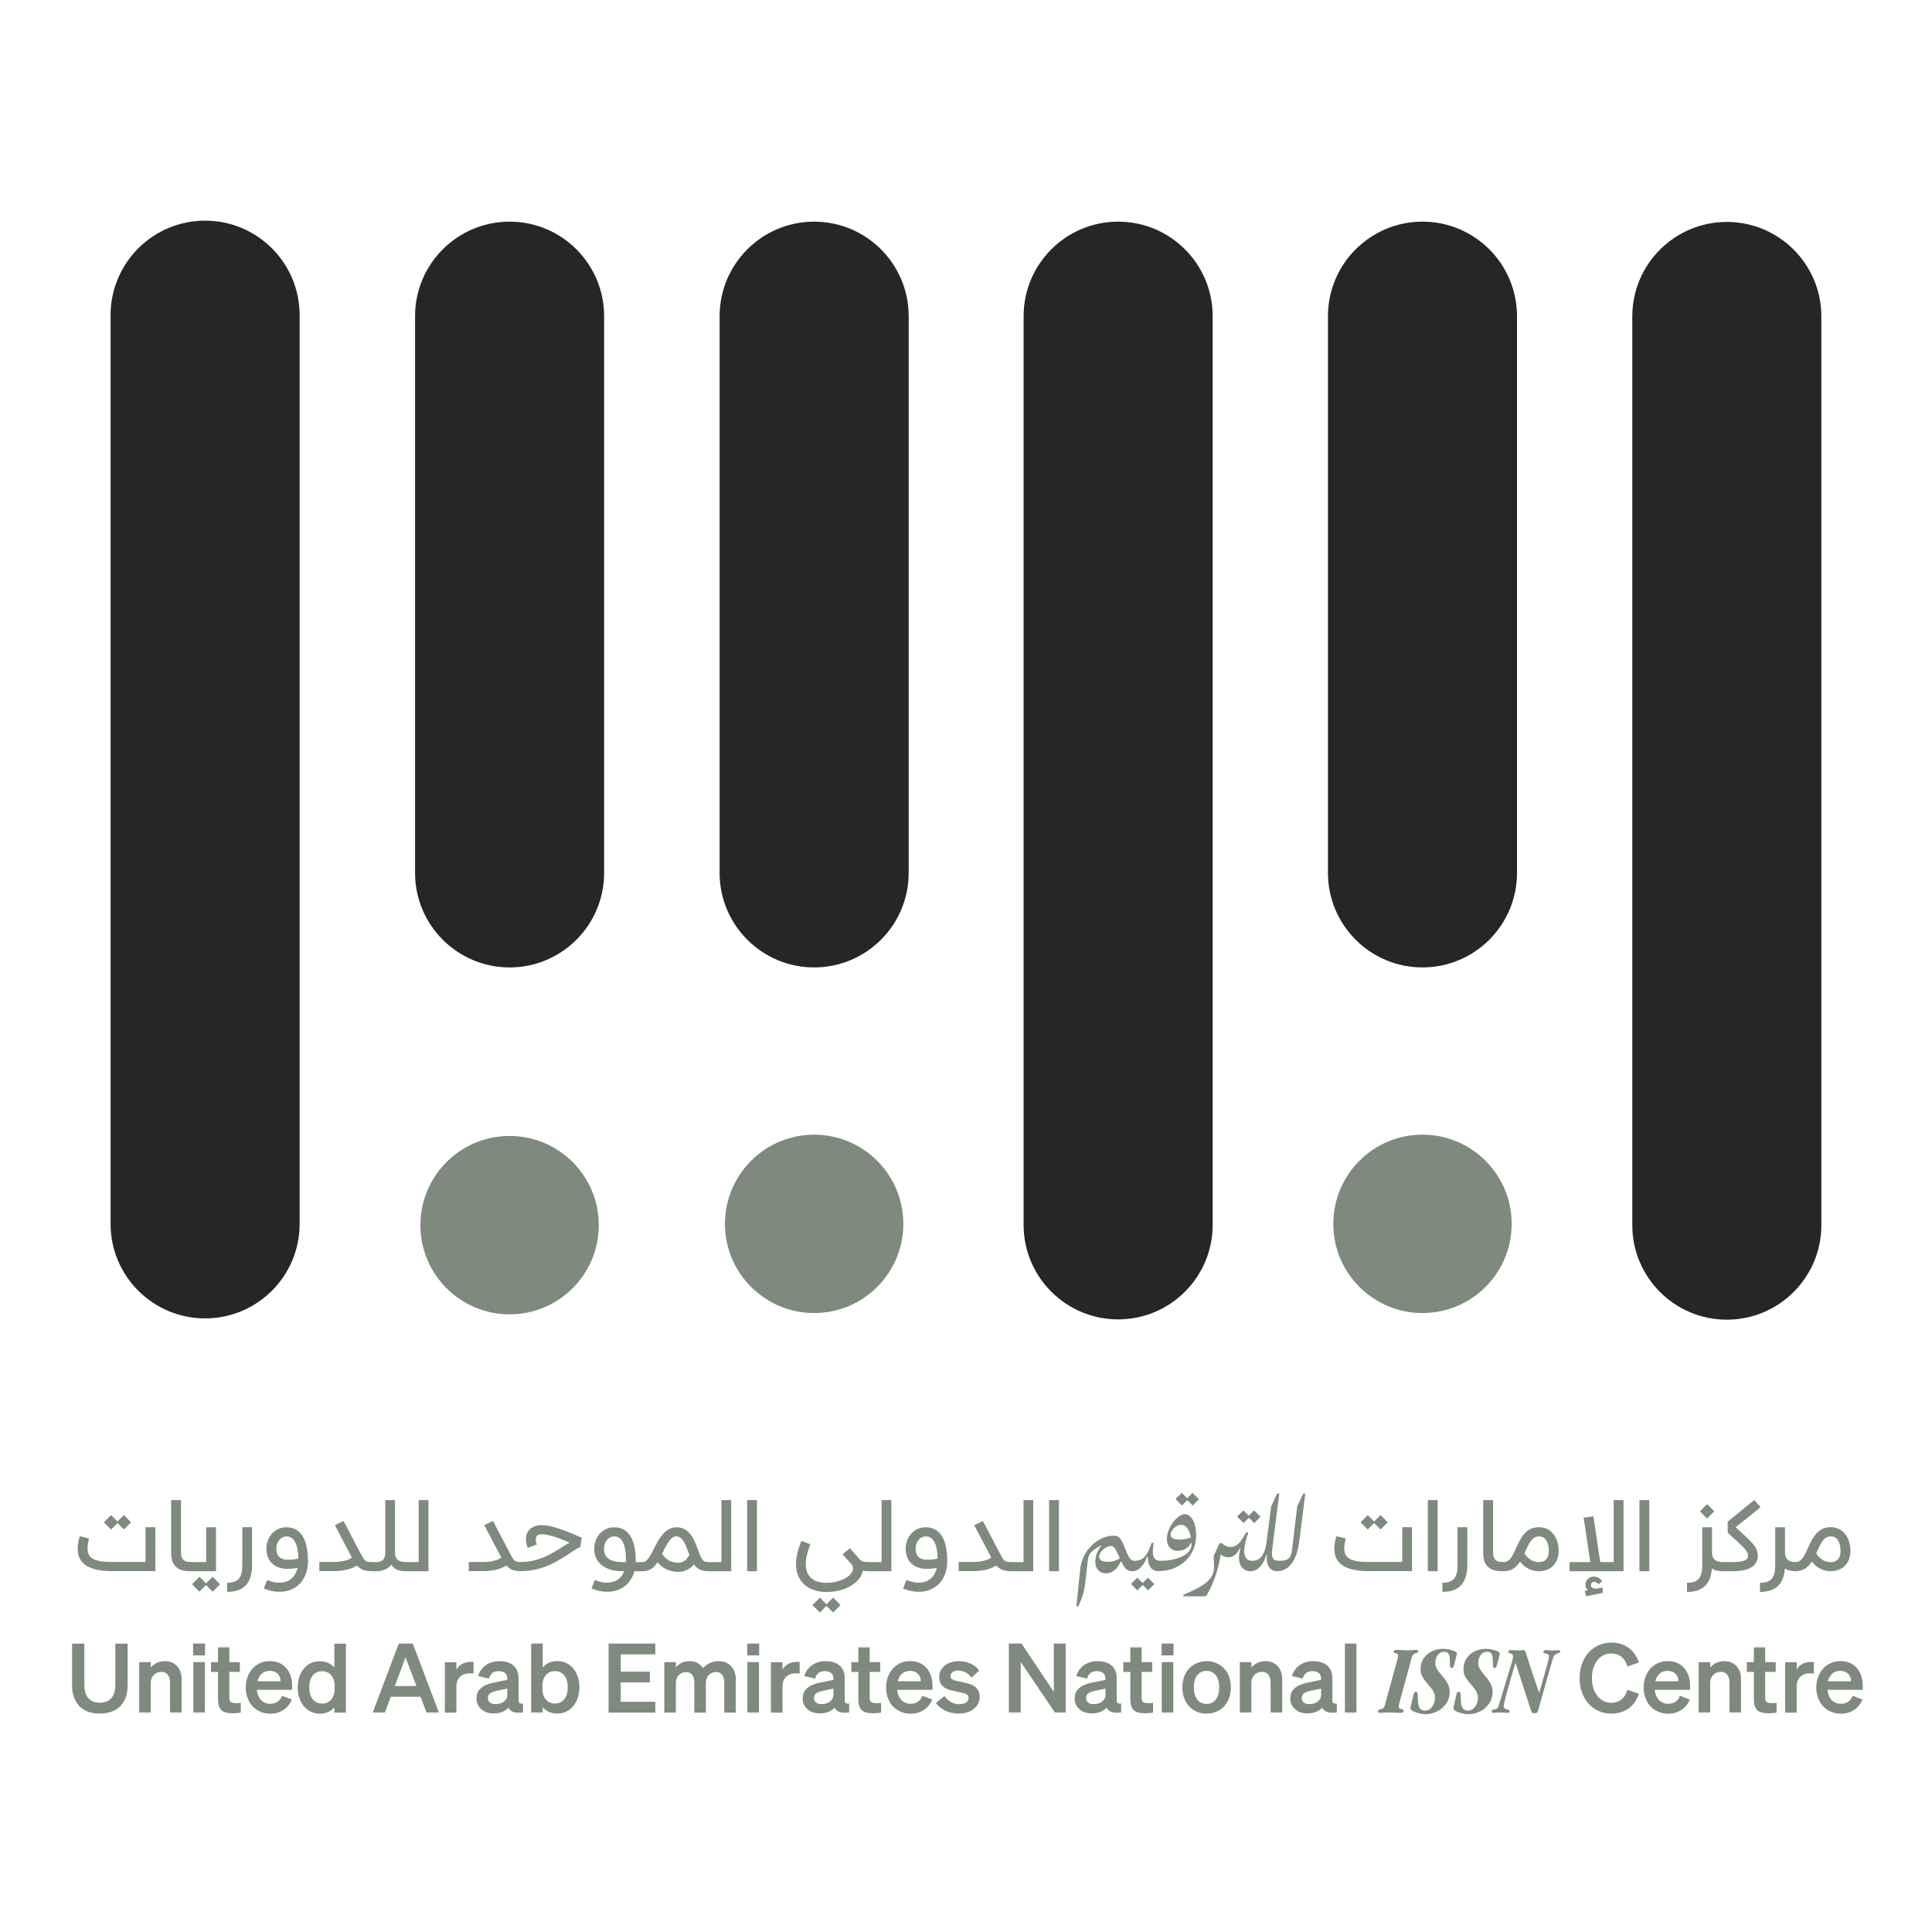 <?xml version="1.0" encoding="UTF-8"?>
<svg xmlns="http://www.w3.org/2000/svg" id="Layer_1" data-name="Layer 1" viewBox="0 0 271 271">
  <defs>
    <style>
      .cls-1 {
        fill: #7d8a7d;
      }

      .cls-2 {
        fill: #fff;
      }

      .cls-3 {
        fill: #262626;
      }
    </style>
  </defs>
  <rect class="cls-2" width="271" height="271"></rect>
  <g>
    <g>
      <path class="cls-3" d="M28.77,184.93c-7.32,0-13.26-5.94-13.26-13.26V44.21c0-7.32,5.94-13.26,13.26-13.26s13.26,5.94,13.26,13.26v127.46c0,7.32-5.94,13.26-13.26,13.26Z"></path>
      <path class="cls-3" d="M114.2,135.7c-7.32,0-13.26-5.94-13.26-13.26V44.35c0-7.32,5.94-13.26,13.26-13.26s13.26,5.94,13.26,13.26v78.09c0,7.32-5.94,13.26-13.26,13.26Z"></path>
      <path class="cls-3" d="M156.84,185.07c-7.32,0-13.26-5.94-13.26-13.26V44.35c0-7.32,5.94-13.26,13.26-13.26s13.26,5.94,13.26,13.26v127.46c0,7.32-5.94,13.26-13.26,13.26Z"></path>
      <path class="cls-3" d="M242.22,185.11c-7.32,0-13.26-5.94-13.26-13.26V44.39c0-7.32,5.94-13.26,13.26-13.26s13.26,5.94,13.26,13.26v127.46c0,7.32-5.94,13.26-13.26,13.26Z"></path>
      <path class="cls-3" d="M71.48,135.7c-7.32,0-13.26-5.94-13.26-13.26V44.35c0-7.32,5.94-13.26,13.26-13.26s13.26,5.94,13.26,13.26v78.09c0,7.32-5.94,13.26-13.26,13.26Z"></path>
      <path class="cls-3" d="M199.53,135.7c-7.32,0-13.26-5.94-13.26-13.26V44.35c0-7.32,5.94-13.26,13.26-13.26s13.26,5.94,13.26,13.26v78.09c0,7.32-5.94,13.26-13.26,13.26Z"></path>
      <circle class="cls-1" cx="71.48" cy="171.85" r="12.51"></circle>
      <circle class="cls-1" cx="114.2" cy="171.67" r="12.51"></circle>
      <circle class="cls-1" cx="199.53" cy="171.67" r="12.51"></circle>
    </g>
    <g>
      <g>
        <path class="cls-1" d="M20.41,214.22h1.38v6.16h-6.04c-3.26,0-4.85-1-4.85-3.15,0-.53.1-1.11.28-1.75l1.31.33c-.14.53-.21,1-.21,1.42,0,1.32.91,1.87,3.47,1.87h4.66v-4.88ZM16.48,213.64l-.9.9-1.01-1.01,1.01-1.01.9.9.9-.9,1,1.01-1,1.01-.9-.9Z"></path>
        <path class="cls-1" d="M26.63,220.39c-1.74,0-2.62-.81-2.62-2.55v-7.42h1.38v7.36c0,.81.33,1.32,1.24,1.32h.24v1.28h-.24Z"></path>
        <path class="cls-1" d="M30.3,220.39h-3.43c-.16,0-.21-.21-.21-.64s.06-.64.21-.64h2.05v-4.88h1.38v6.16ZM30.87,222.22l-1.04,1.05-.93-.94-.93.94-1.04-1.05,1.05-1.05.91.94.94-.94,1.02,1.05Z"></path>
        <path class="cls-1" d="M31.85,222.01c1.58,0,2.14-.7,2.14-2.51v-5.28h1.37v5.28c0,2.49-1.11,3.79-3.5,3.79v-1.28Z"></path>
        <path class="cls-1" d="M43.21,218.88c0,2.66-1.57,4.4-4.03,4.4-.71,0-1.47-.16-2.18-.47l.48-1.18c.61.24,1.14.37,1.69.37,1.35,0,2.26-.74,2.56-2.08-.38.08-.83.14-1.41.14-1.81,0-2.95-1.07-2.95-2.8s1.2-3.03,2.82-3.03c1.98,0,3,1.68,3,4.66ZM40.34,218.78c.66,0,1.03-.04,1.51-.17-.04-2.05-.63-3.1-1.64-3.1-.84,0-1.45.75-1.45,1.75s.57,1.52,1.58,1.52Z"></path>
        <path class="cls-1" d="M50.64,218.02c.47.88.61,1.08,1.38,1.08v1.28c-.93,0-1.49-.27-1.95-.8-.74.51-1.94.8-3.3.8h-1.98v-1.28h1.98c1.2,0,2.18-.27,2.59-.63l-2.39-4.54,1.22-.58,2.45,4.67Z"></path>
        <path class="cls-1" d="M55.4,217.77c0,.9.51,1.34,1.47,1.34v1.28c-1.01,0-1.61-.31-1.96-.93-.46.6-1.2.93-2.15.93h-.73c-.16,0-.21-.21-.21-.64s.06-.64.21-.64h.73c.88,0,1.28-.41,1.28-1.34v-7.35h1.37v7.35Z"></path>
        <path class="cls-1" d="M58.73,210.42h1.37v9.97h-3.23c-.16,0-.21-.21-.21-.64s.06-.64.21-.64h1.86v-8.68Z"></path>
        <path class="cls-1" d="M71.6,218.02c.47.88.61,1.08,1.38,1.08v1.28c-.93,0-1.49-.27-1.95-.8-.74.51-1.94.8-3.3.8h-1.98v-1.28h1.98c1.2,0,2.18-.27,2.59-.63l-2.39-4.54,1.22-.58,2.45,4.67Z"></path>
        <path class="cls-1" d="M81.59,215.7l-.2,1.34c-.67.21-1.24.71-2.15,1.28-1.51.94-3.4,2.05-6.19,2.06h-.07c-.16,0-.21-.21-.21-.64s.06-.64.21-.64c2.42,0,3.99-.94,5.52-1.87.48-.3.95-.61,1.42-.84-1.86-.81-3.12-1.18-3.9-1.18-.61,0-.87.23-.87.68,0,.24.06.5.14.77l-1.28.44c-.14-.41-.24-.85-.24-1.22,0-1.21.88-1.95,2.25-1.95,1.15,0,2.92.57,5.57,1.77Z"></path>
        <path class="cls-1" d="M90.03,219.11v1.28h-1.04c-.5,1.79-1.88,2.89-3.84,2.89-.71,0-1.47-.16-2.18-.47l.48-1.18c.61.24,1.14.37,1.69.37,1.18,0,2.02-.57,2.42-1.61h-.28c-2.43,0-3.93-1.2-3.93-3.13,0-1.71,1.2-3.03,2.82-3.03,1.98,0,3,1.68,3,4.66v.23h.85ZM87.81,219.11v-.23c0-2.24-.58-3.37-1.64-3.37-.84,0-1.45.75-1.45,1.75,0,1.21.87,1.85,2.56,1.85h.53Z"></path>
        <path class="cls-1" d="M98.15,218.04c.34.9.65,1.07,1.18,1.07v1.28c-.97,0-1.57-.33-1.99-.95-.54.66-1.34,1.05-2.22,1.05-1.17,0-2.19-.5-2.89-1.35-.6.91-1.17,1.24-2.12,1.25h-.07c-.16,0-.21-.21-.21-.64s.06-.64.21-.64c.5,0,.81-.14,1.57-1.64l.36-.71c.83-1.65,1.77-2.53,2.92-2.53,1.27,0,2.15.87,2.73,2.41l.54,1.41ZM96.71,218.11l-.4-1.03c-.4-1.1-.9-1.58-1.47-1.58s-1.02.55-1.67,1.84l-.3.61c.54.84,1.32,1.25,2.24,1.25.68,0,1.24-.37,1.59-1.1Z"></path>
        <path class="cls-1" d="M101.19,210.42h1.37v9.97h-3.23c-.16,0-.21-.21-.21-.64s.06-.64.21-.64h1.86v-8.68Z"></path>
        <path class="cls-1" d="M104.8,220.39v-9.97h1.38v9.97h-1.38Z"></path>
        <path class="cls-1" d="M121.79,220.39c-.3,0-.56-.03-.78-.06-.24,1.61-2.42,2.98-5.05,2.98s-4.31-1.51-4.31-3.92c0-.95.26-2.05.77-3.25l1.24.47c-.41,1.05-.63,1.96-.63,2.78,0,1.69.98,2.63,2.93,2.63s3.69-1.01,3.69-1.98c0-.17-.03-.34-.1-.48l-1.37-1.54,1.04-.85,1.35,1.54c.28.31.46.38,1.22.4v1.28ZM115.94,225.03l.94-.94,1.02,1.05-1.04,1.05-.93-.94-.93.94-1.04-1.05,1.05-1.05.91.94Z"></path>
        <path class="cls-1" d="M123.66,210.42h1.37v9.97h-3.23c-.16,0-.21-.21-.21-.64s.06-.64.21-.64h1.86v-8.68Z"></path>
        <path class="cls-1" d="M132.88,218.88c0,2.66-1.57,4.4-4.03,4.4-.71,0-1.47-.16-2.18-.47l.48-1.18c.61.24,1.14.37,1.69.37,1.35,0,2.26-.74,2.56-2.08-.38.08-.83.14-1.41.14-1.81,0-2.95-1.07-2.95-2.8s1.2-3.03,2.82-3.03c1.98,0,3,1.68,3,4.66ZM130.01,218.78c.66,0,1.03-.04,1.51-.17-.04-2.05-.63-3.1-1.64-3.1-.84,0-1.45.75-1.45,1.75s.57,1.52,1.58,1.52Z"></path>
        <path class="cls-1" d="M140.32,218.02c.47.88.61,1.08,1.38,1.08v1.28c-.93,0-1.5-.27-1.95-.8-.74.51-1.94.8-3.3.8h-1.98v-1.28h1.98c1.2,0,2.18-.27,2.59-.63l-2.39-4.54,1.22-.58,2.45,4.67Z"></path>
        <path class="cls-1" d="M143.56,210.42h1.37v9.97h-3.23c-.16,0-.21-.21-.21-.64s.06-.64.21-.64h1.87v-8.68Z"></path>
        <path class="cls-1" d="M147.16,220.39v-9.97h1.38v9.97h-1.38Z"></path>
        <path class="cls-1" d="M157.61,216.73l.54,1.27c.27.64.57.94,1.03.94v1.17l-.29.29c-.84,0-1.18-.46-1.59-1.35h0s-.1-.01-.1-.01c-.46,1.07-1.2,1.65-2.06,1.65-.95,0-1.5-.66-1.5-1.64,0-.78.33-1.64.84-2.25l-.03-.04c-1.42.81-1.75,1.15-1.87,2.18l-.33,2.9c-.17,1.48-.43,2.16-.98,3.47h-.28l.53-5.2c.27-2.72,2.58-4.7,4.66-4.7.73,0,.98.27,1.44,1.32ZM155.43,219.08c.55,0,1.17-.17,1.65-.51l-.33-.7c-.38-.81-.57-1.01-.94-1.01-.7,0-1.64.83-1.64,1.48,0,.6.63.74,1.25.74Z"></path>
        <path class="cls-1" d="M159.52,221.3l.75.75.75-.75.9.9-.88.88-.75-.75-.75.75-.9-.91.88-.87ZM159.18,218.93c1.08,0,1.62-.6,2.12-1.88l.24-.63h.28l-.08.7c-.16,1.24.2,1.81,1.04,1.81v1.17l-.28.29c-.98,0-1.5-.75-1.5-2.05h-.09c-.46,1.28-1.21,2.05-2.02,2.05v-1.17l.29-.29Z"></path>
        <path class="cls-1" d="M162.78,218.93c2.51,0,4.36-.97,4.36-2.24v-.28h-.07c-.36.7-1.04,1.12-1.82,1.12-.98,0-1.58-.65-1.58-1.64,0-1.57,1.44-3.49,2.53-3.49.9,0,1.58,1.21,1.58,2.98,0,2.86-2.26,5-5.28,5v-1.17l.29-.29ZM165.46,215.95c.55,0,1.15-.1,1.59-.3-.2-1.07-.7-1.78-1.34-1.78-.71,0-1.51.75-1.51,1.42,0,.51.63.66,1.25.66ZM165.77,209.4l.75.75.75-.75.9.9-.88.88-.75-.75-.75.75-.9-.91.88-.87Z"></path>
        <path class="cls-1" d="M170.28,219.39l-.04-1.15.84-1.78h.3c.37.34.74.53,1.21.53.83,0,1.32-.54,1.82-1.38l.43-.73.26.13c-.38,1.01-.58,1.94-.58,2.56,0,.87.36,1.37,1.18,1.37v1.18l-.28.27c-1.18,0-2.05-1.05-1.41-3.22h-.09c-.43.8-.87,1.27-1.62,1.27-.41,0-.75-.13-1.08-.4-.27,1.96-1.01,4.16-2.04,5.87h-3.19v-.21c3.5-1.48,4.37-2.35,4.3-4.3ZM174.41,211.86l.75.75.75-.75.9.9-.88.88-.75-.75-.75.75-.9-.91.88-.87Z"></path>
        <path class="cls-1" d="M175.69,218.93c.87,0,1.69-.58,1.95-2.51l.67-5.14.84-1.78h.29l-.97,7.65c-.17,1.31-.01,1.78.97,1.78v1.17l-.29.29c-1,0-1.57-.8-1.45-2.31h-.06c-.55,1.74-1.42,2.31-2.24,2.31v-1.17l.29-.29Z"></path>
        <path class="cls-1" d="M179.44,218.93c1.3,0,1.65-.4,1.79-1.54l.73-6.09.84-1.79h.29l-.85,6.73c-.34,2.68-1.45,4.14-3.08,4.14v-1.17l.29-.29Z"></path>
        <path class="cls-1" d="M196.68,214.22h1.38v6.16h-6.04c-3.26,0-4.85-1-4.85-3.15,0-.53.1-1.11.29-1.75l1.31.33c-.14.53-.21,1-.21,1.42,0,1.32.91,1.87,3.47,1.87h4.66v-4.88ZM192.75,213.64l-.9.9-1.01-1.01,1.01-1.01.9.9.9-.9,1,1.01-1,1.01-.9-.9Z"></path>
        <path class="cls-1" d="M200.28,220.39v-9.97h1.38v9.97h-1.38Z"></path>
        <path class="cls-1" d="M202.31,222.01c1.58,0,2.14-.7,2.14-2.51v-5.28h1.37v5.28c0,2.49-1.11,3.79-3.5,3.79v-1.28Z"></path>
        <path class="cls-1" d="M210.67,220.39c-1.74,0-2.62-.81-2.62-2.55v-7.42h1.38v7.36c0,.81.33,1.32,1.24,1.32h.24v1.28h-.24Z"></path>
        <path class="cls-1" d="M218.63,217.57c0,1.68-1.11,2.82-2.75,2.82-1.07,0-1.95-.44-2.66-1.34-.61.92-1.3,1.32-2.24,1.34h-.07c-.16,0-.21-.21-.21-.64s.06-.64.21-.64c.66,0,1.04-.37,1.67-1.78l.3-.66c.78-1.72,1.67-2.45,3-2.45,1.65,0,2.75,1.38,2.75,3.35ZM217.25,217.57c0-1.34-.54-2.06-1.37-2.06-.68,0-1.15.4-1.74,1.71l-.3.66s-.01.01-.01.03c.63.88,1.27,1.21,2.05,1.21.87,0,1.37-.57,1.37-1.54Z"></path>
        <path class="cls-1" d="M226.36,210.42h1.37v9.97h-7.56v-1.28h2.9l-.93-6.22,1.37-.2.95,6.42h1.89v-8.68ZM224.26,222.79l.55-.1v.75l-2.32.46-.2-.74.44-.09c-.21-.2-.34-.47-.34-.75,0-.68.5-1.17,1.17-1.17.53,0,.93.26,1.17.66l-.51.41c-.16-.2-.36-.33-.61-.33-.27,0-.46.19-.46.47,0,.34.38.58,1.11.43Z"></path>
        <path class="cls-1" d="M229.96,220.39v-9.97h1.38v9.97h-1.38Z"></path>
        <path class="cls-1" d="M241.6,220.39c-.65,0-1.12-.13-1.48-.38-.14,2.16-1.27,3.29-3.49,3.29v-1.28c1.58,0,2.14-.7,2.14-2.51v-5.28h1.37v3.54c0,.9.51,1.34,1.47,1.34v1.28ZM240.46,211.99l-1.01,1.01-1-1.01,1-1.01,1.01,1.01Z"></path>
        <path class="cls-1" d="M244.79,215.45c1.31,1.18,1.78,1.89,1.78,2.76,0,1.47-1.3,2.18-3.49,2.18h-1.48c-.16,0-.21-.21-.21-.64s.06-.64.21-.64h1.48c1.54,0,2.12-.31,2.12-.9,0-.43-.31-.88-1.32-1.81l-1.54-1.41v-1.55l3.73-3.03.88,1-3.5,2.82,1.34,1.22Z"></path>
        <path class="cls-1" d="M251.84,220.39c-.65,0-1.12-.13-1.48-.38-.14,2.16-1.27,3.29-3.49,3.29v-1.28c1.58,0,2.14-.7,2.14-2.51v-5.28h1.37v3.54c0,.9.51,1.34,1.47,1.34v1.28Z"></path>
        <path class="cls-1" d="M259.56,217.57c0,1.68-1.11,2.82-2.75,2.82-1.07,0-1.95-.44-2.66-1.34-.61.92-1.3,1.32-2.24,1.34h-.07c-.16,0-.21-.21-.21-.64s.06-.64.21-.64c.66,0,1.04-.37,1.67-1.78l.3-.66c.78-1.72,1.67-2.45,3-2.45,1.65,0,2.75,1.38,2.75,3.35ZM258.17,217.57c0-1.34-.54-2.06-1.37-2.06-.68,0-1.15.4-1.74,1.71l-.3.66s-.01.01-.01.03c.63.88,1.27,1.21,2.05,1.21.87,0,1.37-.57,1.37-1.54Z"></path>
      </g>
      <g>
        <path class="cls-1" d="M11.14,239.31c-.69-.7-1.03-1.67-1.03-2.93v-5.83h1.72v5.78c0,.82.19,1.44.56,1.87.37.43.91.64,1.61.64s1.25-.21,1.62-.64c.37-.43.56-1.05.56-1.87v-5.78h1.72v5.83c0,1.27-.34,2.25-1.03,2.94-.69.69-1.65,1.04-2.88,1.04s-2.18-.35-2.86-1.04Z"></path>
        <path class="cls-1" d="M19.53,240.22v-7.07h1.62v.75c.25-.29.54-.51.87-.66.33-.15.69-.23,1.08-.23.73,0,1.3.23,1.73.69.43.46.64,1.08.64,1.85v4.66h-1.62v-4.19c0-.49-.11-.86-.32-1.12-.21-.26-.52-.39-.92-.39s-.76.14-1.04.43c-.28.29-.42.66-.42,1.12v4.15h-1.62Z"></path>
        <path class="cls-1" d="M27.09,232.2v-1.66h1.67v1.66h-1.67ZM28.74,233.14v7.07h-1.62v-7.07h1.62Z"></path>
        <path class="cls-1" d="M31.06,239.86c-.32-.29-.48-.77-.48-1.42v-3.92h-.98v-1.37h.98v-2.08h1.59v2.08h1.48v1.37h-1.48v3.67c0,.25.06.43.19.54.13.11.38.16.75.16.11,0,.21,0,.3,0,.09,0,.21-.02.36-.03v1.36c-.16.03-.34.05-.54.07-.2.02-.39.03-.58.03-.75,0-1.28-.15-1.6-.44Z"></path>
        <path class="cls-1" d="M36.51,240.09c-.43-.18-.8-.45-1.12-.79-.3-.33-.52-.72-.68-1.17-.16-.44-.24-.93-.24-1.45,0-.49.08-.96.24-1.41.16-.44.38-.83.67-1.17.31-.36.68-.63,1.1-.82.42-.19.88-.28,1.36-.28.96,0,1.72.32,2.29.96s.85,1.48.85,2.53v.54h-4.96c.06.6.26,1.08.6,1.43.34.35.77.53,1.29.53.4,0,.75-.1,1.04-.3s.49-.48.6-.83l1.39.53c-.25.62-.64,1.1-1.18,1.46-.53.35-1.15.53-1.85.53-.5,0-.97-.09-1.4-.28ZM36.74,234.75c-.3.25-.51.61-.63,1.08h3.25c0-.44-.15-.79-.42-1.06-.27-.26-.64-.4-1.1-.4-.43,0-.8.13-1.1.38Z"></path>
        <path class="cls-1" d="M43.56,240.07c-.4-.19-.74-.47-1.02-.84-.25-.33-.44-.72-.58-1.15s-.2-.9-.2-1.39.07-.96.2-1.39.33-.82.58-1.15c.28-.37.62-.65,1.02-.84.4-.19.84-.29,1.31-.29.42,0,.81.08,1.15.23.35.15.64.37.88.66v-3.35h1.62v9.67h-1.62v-.74c-.24.29-.54.51-.88.66-.35.15-.73.23-1.15.23-.48,0-.91-.1-1.31-.29ZM46.94,236.48c0-.63-.16-1.13-.48-1.5s-.74-.56-1.27-.56c-.57,0-1.01.2-1.33.61s-.48.96-.48,1.66.16,1.25.48,1.66.76.61,1.33.61c.52,0,.94-.19,1.27-.56.32-.37.48-.87.48-1.49v-.42Z"></path>
        <path class="cls-1" d="M55.95,230.54h1.95l3.66,9.67h-1.74l-.83-2.21h-4.18l-.82,2.21h-1.71l3.66-9.67ZM56.89,232.46l-1.51,4.04h3.04l-1.54-4.04Z"></path>
        <path class="cls-1" d="M66.19,233.11c.07,0,.15.01.24.02v1.62c-.11-.02-.21-.03-.3-.03s-.19,0-.3,0c-.54,0-.97.16-1.31.49-.33.33-.5.76-.5,1.3v3.72h-1.62v-7.07h1.62v1.05c.16-.33.42-.6.76-.79.35-.2.74-.3,1.18-.3.07,0,.14,0,.22,0Z"></path>
        <path class="cls-1" d="M70.44,240.13c-.36.14-.77.21-1.22.21-.69,0-1.26-.2-1.71-.59-.45-.39-.67-.89-.67-1.5s.19-1.06.58-1.42c.39-.36.98-.63,1.79-.8l1.95-.4v-.12c0-.36-.1-.63-.3-.82-.2-.18-.51-.28-.91-.28-.37,0-.66.08-.88.25-.22.17-.38.43-.48.79l-1.52-.35c.19-.64.55-1.15,1.07-1.52.53-.38,1.15-.57,1.88-.57.88,0,1.55.21,2.02.63.47.42.7,1.02.7,1.81v3.04c0,.2.05.33.14.4.09.07.25.09.48.07v1.25c-.57.06-1.03.04-1.35-.07-.33-.11-.55-.31-.68-.61-.22.25-.52.45-.88.59ZM70.68,238.68c.32-.24.48-.56.48-.96v-.86l-1.52.32c-.44.1-.75.22-.93.38s-.27.36-.27.62.09.48.28.63.43.23.75.23c.48,0,.89-.12,1.21-.36Z"></path>
        <path class="cls-1" d="M79.47,240.07c-.4.19-.84.29-1.31.29-.42,0-.81-.08-1.15-.23-.35-.15-.64-.37-.88-.66v.74h-1.62v-9.67h1.62v3.35c.24-.29.54-.51.88-.66.35-.15.73-.23,1.15-.23.48,0,.91.1,1.31.29.4.19.74.47,1.02.84.25.33.44.72.58,1.15s.2.9.2,1.39-.07.96-.2,1.39-.33.82-.58,1.15c-.28.37-.62.65-1.02.84ZM76.56,234.98c-.32.37-.48.87-.48,1.5v.42c0,.62.16,1.12.48,1.49.32.37.75.56,1.27.56.57,0,1.01-.2,1.33-.61s.48-.96.48-1.66-.16-1.25-.48-1.66-.76-.61-1.33-.61c-.53,0-.95.19-1.27.56Z"></path>
        <path class="cls-1" d="M85.37,230.54h6.55v1.51h-4.85v2.43h4.08v1.51h-4.08v2.72h4.85v1.51h-6.55v-9.67Z"></path>
        <path class="cls-1" d="M95.2,234.95c-.27.29-.4.66-.4,1.12v4.15h-1.62v-7.07h1.62v.75c.24-.3.53-.52.86-.67.33-.15.69-.22,1.08-.22s.77.08,1.08.25.58.41.79.73c.31-.33.65-.58,1.02-.74s.76-.24,1.18-.24c.72,0,1.3.23,1.74.7s.66,1.08.66,1.85v4.66h-1.62v-4.19c0-.49-.1-.87-.3-1.12s-.5-.38-.88-.38-.73.14-1,.43c-.27.29-.4.66-.4,1.12v4.15h-1.62v-4.19c0-.49-.1-.87-.3-1.12s-.5-.38-.88-.38-.73.14-1,.43Z"></path>
        <path class="cls-1" d="M104.82,232.2v-1.66h1.67v1.66h-1.67ZM106.46,233.14v7.07h-1.62v-7.07h1.62Z"></path>
        <path class="cls-1" d="M111.93,233.11c.07,0,.15.01.24.02v1.62c-.11-.02-.21-.03-.3-.03s-.19,0-.3,0c-.54,0-.97.16-1.31.49-.33.33-.5.76-.5,1.3v3.72h-1.62v-7.07h1.62v1.05c.16-.33.42-.6.76-.79.35-.2.74-.3,1.18-.3.07,0,.14,0,.22,0Z"></path>
        <path class="cls-1" d="M116.19,240.13c-.36.14-.77.21-1.22.21-.69,0-1.26-.2-1.71-.59-.45-.39-.67-.89-.67-1.5s.19-1.06.58-1.42c.39-.36.98-.63,1.79-.8l1.95-.4v-.12c0-.36-.1-.63-.3-.82-.2-.18-.51-.28-.91-.28-.37,0-.66.08-.88.25-.22.17-.38.43-.48.79l-1.52-.35c.19-.64.55-1.15,1.07-1.52.53-.38,1.15-.57,1.88-.57.88,0,1.55.21,2.02.63.47.42.7,1.02.7,1.81v3.04c0,.2.05.33.14.4.09.07.25.09.48.07v1.25c-.57.06-1.03.04-1.35-.07-.33-.11-.55-.31-.68-.61-.22.25-.52.45-.88.59ZM116.42,238.68c.32-.24.48-.56.48-.96v-.86l-1.52.32c-.44.1-.75.22-.93.38s-.27.36-.27.62.09.48.28.63.43.23.75.23c.48,0,.89-.12,1.21-.36Z"></path>
        <path class="cls-1" d="M120.88,239.86c-.32-.29-.48-.77-.48-1.42v-3.92h-.98v-1.37h.98v-2.08h1.59v2.08h1.48v1.37h-1.48v3.67c0,.25.06.43.19.54.13.11.38.16.75.16.11,0,.21,0,.3,0,.09,0,.21-.02.36-.03v1.36c-.16.03-.34.05-.54.07-.2.02-.39.03-.58.03-.75,0-1.28-.15-1.6-.44Z"></path>
        <path class="cls-1" d="M126.33,240.09c-.43-.18-.8-.45-1.12-.79-.3-.33-.52-.72-.68-1.17-.16-.44-.24-.93-.24-1.45,0-.49.08-.96.24-1.41.16-.44.38-.83.67-1.17.31-.36.68-.63,1.1-.82.42-.19.88-.28,1.36-.28.96,0,1.72.32,2.29.96s.85,1.48.85,2.53v.54h-4.96c.06.6.26,1.08.6,1.43.34.35.77.53,1.29.53.4,0,.75-.1,1.04-.3s.49-.48.6-.83l1.39.53c-.25.62-.64,1.1-1.18,1.46-.53.35-1.15.53-1.85.53-.5,0-.97-.09-1.4-.28ZM126.55,234.75c-.3.25-.51.61-.63,1.08h3.25c0-.44-.15-.79-.42-1.06-.27-.26-.64-.4-1.1-.4-.43,0-.8.13-1.1.38Z"></path>
        <path class="cls-1" d="M132.61,239.96c-.58-.27-1.03-.63-1.33-1.09l1.21-.97c.21.34.5.62.88.83.38.21.77.32,1.17.32s.73-.08.96-.23c.24-.15.36-.37.36-.65,0-.17-.05-.31-.15-.41-.1-.1-.27-.19-.53-.26-.05-.02-.17-.04-.34-.08-.18-.04-.41-.08-.69-.15-.46-.1-.8-.19-1.04-.26-.23-.08-.44-.17-.61-.28-.25-.17-.44-.38-.57-.62-.13-.24-.19-.53-.19-.86,0-.66.26-1.19.77-1.61.52-.42,1.18-.63,1.99-.63.6,0,1.16.12,1.68.36.52.24.91.57,1.17.97l-1.09.98c-.21-.31-.47-.56-.79-.73-.32-.18-.68-.26-1.06-.26-.33,0-.6.07-.79.21-.2.14-.3.33-.3.56,0,.14.04.26.13.35.08.09.22.17.41.24.07.02.16.04.26.07.1.03.3.07.6.13.58.13.99.23,1.21.3.22.08.42.16.59.25.31.17.53.39.68.65s.22.57.22.93c0,.68-.28,1.24-.83,1.68-.55.44-1.25.66-2.08.66-.69,0-1.33-.13-1.91-.4Z"></path>
        <path class="cls-1" d="M149.48,230.54v9.67h-1.51l-4.8-7.1v7.1h-1.66v-9.67h1.78l4.53,6.78v-6.78h1.66Z"></path>
        <path class="cls-1" d="M154.34,240.13c-.36.14-.77.21-1.22.21-.69,0-1.26-.2-1.71-.59s-.67-.89-.67-1.5.19-1.06.58-1.42c.39-.36.98-.63,1.79-.8l1.95-.4v-.12c0-.36-.1-.63-.3-.82-.2-.18-.5-.28-.91-.28-.37,0-.66.08-.88.25-.22.17-.38.43-.48.79l-1.52-.35c.19-.64.55-1.15,1.07-1.52s1.15-.57,1.88-.57c.88,0,1.55.21,2.02.63.47.42.7,1.02.7,1.81v3.04c0,.2.05.33.14.4.09.07.25.09.48.07v1.25c-.58.06-1.03.04-1.35-.07s-.55-.31-.68-.61c-.22.25-.52.45-.88.59ZM154.58,238.68c.32-.24.49-.56.49-.96v-.86l-1.52.32c-.44.1-.75.22-.93.38s-.27.36-.27.62.09.48.28.63c.18.15.43.23.75.23.49,0,.89-.12,1.21-.36Z"></path>
        <path class="cls-1" d="M159.03,239.86c-.32-.29-.48-.77-.48-1.42v-3.92h-.98v-1.37h.98v-2.08h1.59v2.08h1.48v1.37h-1.48v3.67c0,.25.06.43.19.54.13.11.38.16.75.16.11,0,.21,0,.3,0,.09,0,.21-.02.36-.03v1.36c-.16.03-.34.05-.54.07-.2.02-.39.03-.58.03-.75,0-1.28-.15-1.6-.44Z"></path>
        <path class="cls-1" d="M162.94,232.2v-1.66h1.67v1.66h-1.67ZM164.58,233.14v7.07h-1.62v-7.07h1.62Z"></path>
        <path class="cls-1" d="M172.42,235.24c.15.44.23.93.23,1.45s-.08,1-.23,1.45c-.15.45-.38.83-.67,1.15-.31.35-.69.62-1.11.8-.43.18-.89.28-1.39.28s-.97-.09-1.39-.28c-.43-.18-.8-.45-1.11-.8-.3-.32-.52-.71-.67-1.15-.15-.44-.23-.93-.23-1.45s.08-1,.23-1.45c.15-.44.38-.83.67-1.15.31-.35.69-.62,1.11-.8.43-.18.89-.28,1.39-.28s.97.09,1.39.28c.43.18.8.45,1.11.8.3.32.52.71.67,1.15ZM167.94,234.99c-.32.41-.48.98-.48,1.7s.16,1.29.48,1.7c.32.41.75.62,1.3.62s.98-.21,1.3-.62c.32-.41.48-.98.48-1.7s-.16-1.28-.48-1.7c-.32-.41-.75-.62-1.3-.62s-.98.21-1.3.62Z"></path>
        <path class="cls-1" d="M173.91,240.22v-7.07h1.62v.75c.25-.29.54-.51.87-.66.33-.15.69-.23,1.08-.23.73,0,1.3.23,1.73.69.43.46.64,1.08.64,1.85v4.66h-1.62v-4.19c0-.49-.11-.86-.32-1.12s-.52-.39-.92-.39-.76.14-1.04.43c-.28.29-.42.66-.42,1.12v4.15h-1.62Z"></path>
        <path class="cls-1" d="M184.59,240.13c-.36.14-.77.21-1.22.21-.69,0-1.26-.2-1.71-.59s-.67-.89-.67-1.5.19-1.06.58-1.42c.39-.36.98-.63,1.79-.8l1.95-.4v-.12c0-.36-.1-.63-.3-.82-.2-.18-.5-.28-.91-.28-.37,0-.66.08-.88.25-.22.17-.38.43-.48.79l-1.52-.35c.19-.64.55-1.15,1.07-1.52s1.15-.57,1.88-.57c.88,0,1.55.21,2.02.63.47.42.7,1.02.7,1.81v3.04c0,.2.05.33.14.4.09.07.25.09.48.07v1.25c-.58.06-1.03.04-1.35-.07s-.55-.31-.68-.61c-.22.25-.52.45-.88.59ZM184.82,238.68c.32-.24.49-.56.49-.96v-.86l-1.52.32c-.44.1-.75.22-.93.38s-.27.36-.27.62.09.48.28.63c.18.15.43.23.75.23.49,0,.89-.12,1.21-.36Z"></path>
        <path class="cls-1" d="M190.27,230.54v9.67h-1.62v-9.67h1.62Z"></path>
        <path class="cls-1" d="M196.2,239.39h0c0,.18.11.28.33.33.13.03.22.06.28.1.05.04.08.1.08.18,0,.11-.06.18-.17.21-.11.03-.26.05-.46.05-.1,0-.28,0-.55-.03-.27-.02-.51-.03-.72-.03-.27,0-.55,0-.85.03-.3.02-.47.03-.53.03-.2,0-.31-.06-.31-.19,0-.16.1-.27.31-.31.18-.03.32-.08.41-.15.09-.07.16-.19.21-.37l1.61-5.83c.03-.13.07-.26.11-.41.04-.14.07-.25.09-.32.02-.07.04-.14.05-.22.01-.08.02-.14.02-.2,0-.11-.03-.2-.08-.25s-.13-.09-.24-.11c-.02,0-.05-.01-.08-.02s-.06-.01-.08-.02c-.01,0-.03-.01-.06-.02-.03,0-.04-.02-.05-.03s-.01-.03-.02-.05c0-.02-.01-.05-.01-.08,0-.17.13-.25.39-.25.14,0,.37,0,.69.03s.6.03.82.03c.2,0,.42,0,.68-.03s.44-.03.53-.03c.12,0,.2.02.25.05.05.03.08.1.08.19,0,.02,0,.03,0,.05,0,.01,0,.02-.01.03,0,0-.01.02-.03.03-.01,0-.03.02-.03.02s-.03.01-.05.02-.04.02-.05.02c-.01,0-.03.01-.06.02-.03,0-.06.02-.08.02-.16.04-.29.11-.38.2-.1.09-.17.22-.21.4l-1.45,5.32c-.03.12-.07.26-.12.43-.05.17-.08.28-.1.36-.02.07-.04.16-.07.26-.03.1-.04.17-.05.22-.01.05-.02.1-.03.16,0,.05,0,.1,0,.15Z"></path>
        <path class="cls-1" d="M199.26,234.16h0c0-.85.3-1.53.9-2.07.6-.54,1.38-.81,2.33-.81.25,0,.51.03.81.1.29.07.54.15.74.24.2.1.31.2.31.29,0,.1-.03.28-.1.52-.02.09-.06.25-.12.48-.07.22-.11.39-.14.5-.05.24-.11.39-.16.46-.05.07-.11.1-.19.1-.13,0-.21-.09-.24-.27,0-.09-.01-.23-.02-.43,0-.2,0-.34-.01-.4,0-.13-.01-.24-.02-.34,0-.09-.03-.2-.06-.31-.03-.11-.08-.21-.13-.28-.05-.07-.13-.13-.23-.18-.1-.05-.22-.07-.36-.07-.37,0-.67.15-.9.46-.23.31-.34.67-.34,1.1,0,.17.02.34.07.49.05.15.12.32.24.49s.21.3.28.39c.07.09.2.24.37.44.17.2.3.37.4.5.1.13.21.3.32.5.12.2.21.41.26.62.06.22.08.45.08.69,0,.56-.16,1.07-.47,1.55-.32.48-.73.85-1.26,1.12-.52.27-1.08.41-1.68.41-.27,0-.57-.04-.92-.13-.34-.08-.63-.19-.85-.32-.21-.12-.32-.25-.32-.4,0-.04,0-.09.01-.13,0-.05.02-.12.05-.22.03-.1.05-.21.08-.32.03-.11.07-.28.12-.51.05-.23.11-.47.16-.71.03-.16.07-.27.11-.32.04-.05.11-.08.21-.08.1,0,.18.04.22.11.04.08.06.21.06.4,0,.6.03,1.05.1,1.33.11.53.41.8.9.8.42,0,.76-.19,1.03-.56.26-.37.39-.81.39-1.31,0-.21-.05-.43-.15-.65-.1-.22-.21-.41-.32-.55-.11-.15-.27-.33-.47-.56-.17-.2-.31-.36-.41-.49s-.21-.29-.33-.48-.21-.38-.27-.58c-.06-.2-.08-.4-.08-.61Z"></path>
        <path class="cls-1" d="M205.28,234.16h0c0-.85.3-1.53.9-2.07.6-.54,1.38-.81,2.33-.81.25,0,.51.03.81.1.29.07.54.15.74.24.2.1.31.2.31.29,0,.1-.03.28-.1.52-.02.09-.06.25-.12.48-.07.22-.11.39-.14.5-.05.24-.11.39-.16.46-.05.07-.11.1-.19.1-.13,0-.21-.09-.24-.27,0-.09-.01-.23-.02-.43,0-.2,0-.34-.01-.4,0-.13-.01-.24-.02-.34,0-.09-.03-.2-.06-.31-.03-.11-.08-.21-.13-.28-.05-.07-.13-.13-.23-.18-.1-.05-.22-.07-.36-.07-.37,0-.67.15-.9.46-.23.31-.34.67-.34,1.1,0,.17.02.34.07.49.05.15.12.32.24.49s.21.3.28.39c.07.09.2.24.37.44.17.2.3.37.4.5.1.13.21.3.32.5.12.2.21.41.26.62.06.22.08.45.08.69,0,.56-.16,1.07-.47,1.55-.32.48-.73.85-1.26,1.12-.52.27-1.08.41-1.68.41-.27,0-.57-.04-.92-.13-.34-.08-.63-.19-.85-.32-.21-.12-.32-.25-.32-.4,0-.04,0-.09.01-.13,0-.05.02-.12.05-.22.03-.1.05-.21.08-.32.03-.11.07-.28.12-.51.05-.23.11-.47.16-.71.03-.16.07-.27.11-.32.04-.05.11-.08.21-.08.1,0,.18.04.22.11.04.08.06.21.06.4,0,.6.03,1.05.1,1.33.11.53.41.8.9.8.42,0,.76-.19,1.03-.56.26-.37.39-.81.39-1.31,0-.21-.05-.43-.15-.65-.1-.22-.21-.41-.32-.55-.11-.15-.27-.33-.47-.56-.17-.2-.31-.36-.41-.49s-.21-.29-.33-.48-.21-.38-.27-.58c-.06-.2-.08-.4-.08-.61Z"></path>
        <path class="cls-1" d="M215.89,237.39h.03c.66-2.28,1.07-3.73,1.22-4.34.09-.39.13-.62.13-.69,0-.23-.14-.37-.42-.42-.12-.02-.21-.05-.27-.08-.06-.03-.09-.09-.09-.16,0-.16.1-.24.31-.24.1,0,.25,0,.46.03.21.02.37.03.49.03.1,0,.25,0,.44-.03.19-.02.32-.03.41-.03.17,0,.25.08.25.22,0,.04,0,.07-.02.09-.01.02-.03.04-.07.06-.03.02-.06.03-.07.03-.02,0-.05.02-.11.03-.05.01-.09.02-.11.03-.16.05-.29.12-.39.22-.1.1-.18.26-.25.48-.54,1.82-1.21,4.19-2.02,7.11-.06.25-.13.41-.19.48s-.2.1-.39.1c-.17,0-.28-.03-.34-.1-.06-.07-.12-.19-.17-.38l-2.13-6.56h-.03c-.61,2.03-1.06,3.58-1.33,4.64-.2.75-.31,1.21-.31,1.39,0,.15.04.25.11.32.08.07.18.12.3.15.02,0,.04.01.08.02s.06.02.08.02c.02,0,.04.01.07.02.03.01.05.02.07.03.01,0,.03.02.05.03s.04.03.04.04.02.03.02.05.01.04.01.06c0,.15-.09.22-.27.22-.08,0-.24,0-.46-.03-.23-.02-.42-.03-.57-.03-.14,0-.31,0-.52.03-.21.02-.36.03-.46.03-.09,0-.15-.02-.18-.05-.04-.04-.05-.1-.05-.18,0-.05.02-.1.05-.13.03-.03.06-.06.09-.07.03-.01.08-.03.15-.04.32-.04.52-.15.6-.31.11-.3.27-.81.48-1.52.21-.7.43-1.42.65-2.14.22-.72.4-1.3.53-1.72.13-.42.23-.75.29-.97.11-.41.16-.67.16-.78,0-.13-.03-.22-.08-.28-.06-.06-.15-.11-.29-.14-.07-.02-.13-.03-.16-.04-.03-.01-.07-.03-.1-.06-.03-.03-.05-.07-.05-.12,0-.09.02-.16.07-.19.05-.04.15-.06.29-.06.1,0,.27,0,.49.02.22.01.39.02.51.02.1,0,.24,0,.43-.02.19-.01.32-.02.4-.02s.14.03.17.09c.04.06.08.17.13.34.17.55.35,1.12.54,1.7s.43,1.29.71,2.12c.28.83.47,1.4.57,1.7Z"></path>
        <path class="cls-1" d="M223.46,234.09c-.11.4-.16.83-.16,1.29s.05.89.16,1.29c.11.4.27.75.49,1.06.24.36.54.63.9.83s.75.29,1.17.29c.56,0,1.03-.16,1.43-.48.4-.32.67-.77.82-1.34l1.62.55c-.3.89-.78,1.58-1.45,2.06-.67.48-1.48.73-2.42.73-.66,0-1.27-.13-1.83-.39-.57-.26-1.05-.63-1.46-1.12-.38-.45-.66-.97-.86-1.56-.2-.59-.3-1.23-.3-1.91s.1-1.32.3-1.91c.2-.59.49-1.11.86-1.56.4-.48.89-.86,1.46-1.12.57-.26,1.18-.39,1.83-.39.94,0,1.75.24,2.42.73s1.15,1.17,1.45,2.06l-1.62.55c-.15-.58-.43-1.02-.82-1.34-.4-.32-.87-.48-1.43-.48-.42,0-.81.1-1.17.29s-.66.47-.9.83c-.22.31-.38.66-.49,1.06Z"></path>
        <path class="cls-1" d="M232.59,240.09c-.43-.18-.8-.45-1.12-.79-.3-.33-.52-.72-.68-1.17-.16-.44-.24-.93-.24-1.45,0-.49.08-.96.24-1.41.16-.44.38-.83.67-1.17.31-.36.68-.63,1.11-.82.42-.19.88-.28,1.36-.28.96,0,1.72.32,2.29.96.57.64.85,1.48.85,2.53v.54h-4.96c.06.6.26,1.08.6,1.43.34.35.77.53,1.29.53.4,0,.75-.1,1.04-.3s.49-.48.6-.83l1.39.53c-.25.62-.64,1.1-1.18,1.46-.53.35-1.15.53-1.85.53-.5,0-.97-.09-1.4-.28ZM232.81,234.75c-.3.25-.51.61-.63,1.08h3.25c0-.44-.15-.79-.42-1.06-.27-.26-.64-.4-1.11-.4-.43,0-.8.13-1.1.38Z"></path>
        <path class="cls-1" d="M238.27,240.22v-7.07h1.62v.75c.25-.29.54-.51.87-.66.33-.15.69-.23,1.08-.23.73,0,1.3.23,1.73.69.43.46.64,1.08.64,1.85v4.66h-1.62v-4.19c0-.49-.11-.86-.32-1.12s-.52-.39-.92-.39-.76.14-1.04.43c-.28.29-.42.66-.42,1.12v4.15h-1.62Z"></path>
        <path class="cls-1" d="M246.49,239.86c-.32-.29-.48-.77-.48-1.42v-3.92h-.98v-1.37h.98v-2.08h1.59v2.08h1.48v1.37h-1.48v3.67c0,.25.06.43.19.54.13.11.38.16.75.16.11,0,.21,0,.3,0,.09,0,.21-.02.36-.03v1.36c-.16.03-.34.05-.54.07-.2.02-.39.03-.58.03-.75,0-1.28-.15-1.6-.44Z"></path>
        <path class="cls-1" d="M254.19,233.11c.07,0,.15.01.24.02v1.62c-.11-.02-.21-.03-.3-.03s-.19,0-.3,0c-.54,0-.97.16-1.31.49-.33.33-.5.76-.5,1.3v3.72h-1.62v-7.07h1.62v1.05c.16-.33.42-.6.76-.79.35-.2.74-.3,1.18-.3.07,0,.14,0,.21,0Z"></path>
        <path class="cls-1" d="M256.81,240.09c-.43-.18-.8-.45-1.12-.79-.3-.33-.52-.72-.68-1.17-.16-.44-.24-.93-.24-1.45,0-.49.08-.96.24-1.41.16-.44.38-.83.67-1.17.31-.36.68-.63,1.11-.82.42-.19.88-.28,1.36-.28.96,0,1.72.32,2.29.96.57.64.85,1.48.85,2.53v.54h-4.96c.06.6.26,1.08.6,1.43.34.35.77.53,1.29.53.4,0,.75-.1,1.04-.3s.49-.48.6-.83l1.39.53c-.25.62-.64,1.1-1.18,1.46-.53.35-1.15.53-1.85.53-.5,0-.97-.09-1.4-.28ZM257.03,234.75c-.3.25-.51.61-.63,1.08h3.25c0-.44-.15-.79-.42-1.06-.27-.26-.64-.4-1.11-.4-.43,0-.8.13-1.1.38Z"></path>
      </g>
    </g>
  </g>
</svg>
